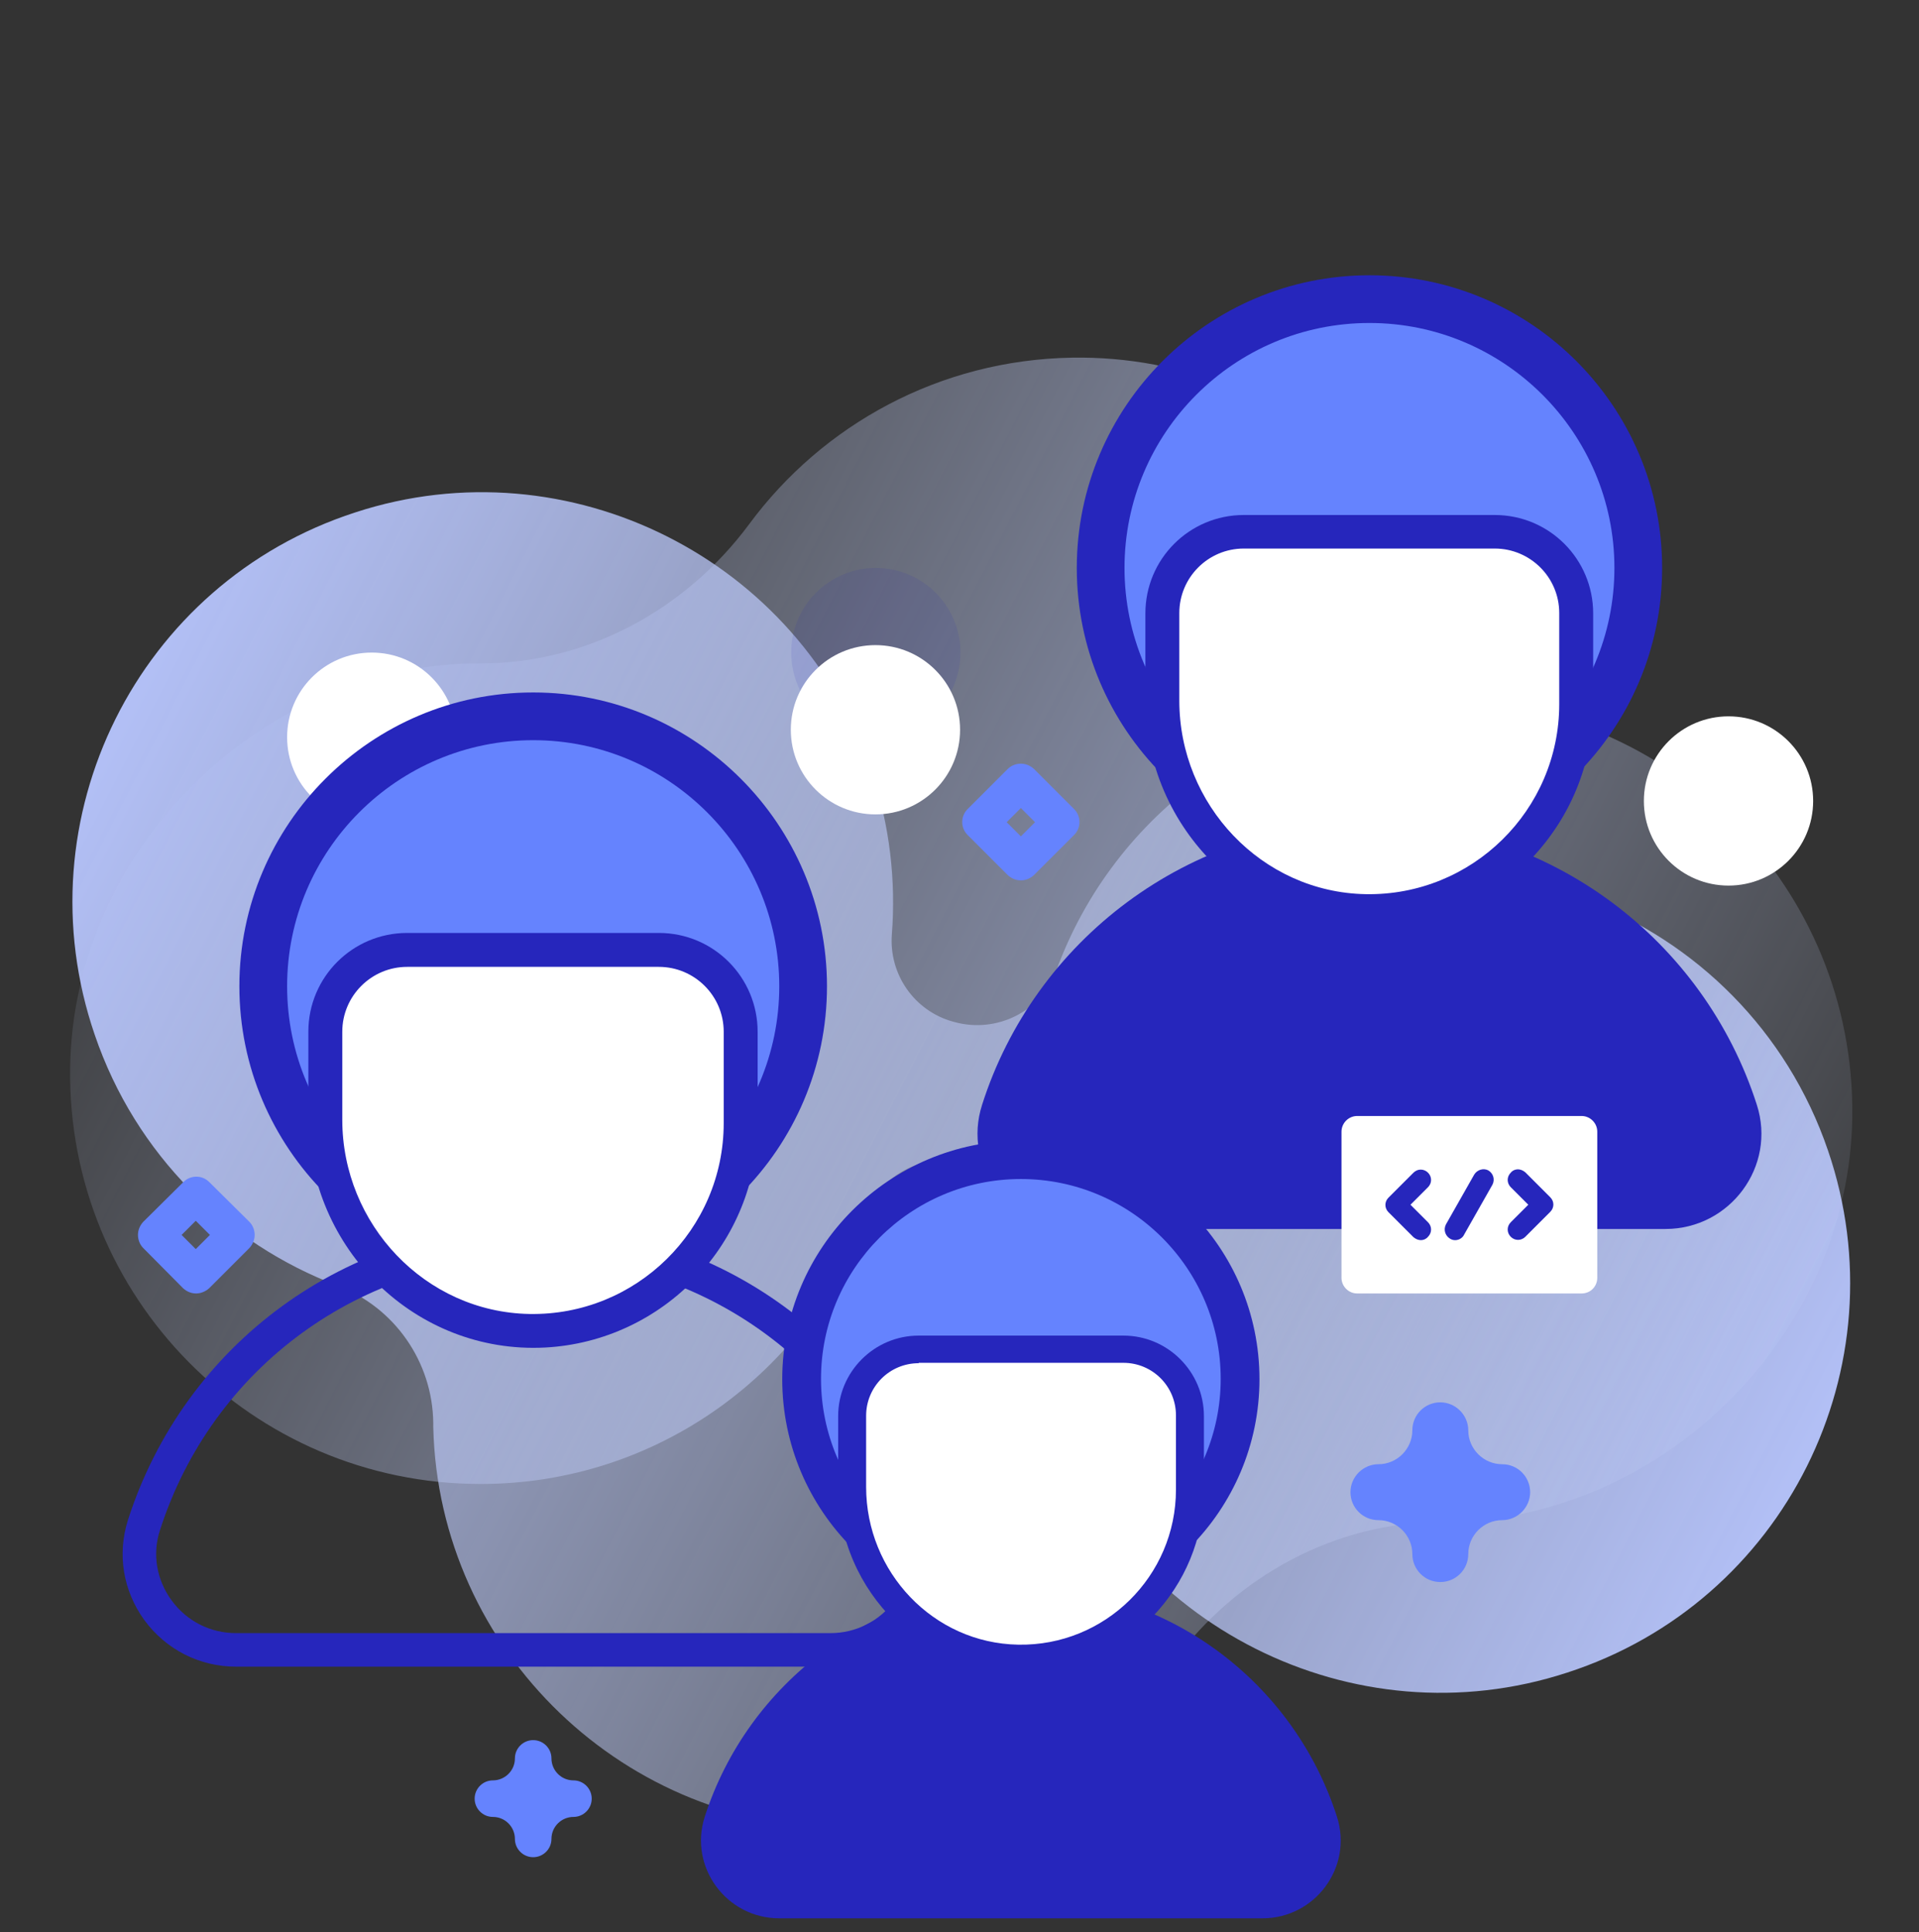<svg width="143" height="144" viewBox="0 0 143 144" fill="none" xmlns="http://www.w3.org/2000/svg">
  <rect x="0" y="0" width="143" height="144" fill="#333333" stroke="none"/>
  <path
    d="M136.223 85.748C133.167 76.774 126.332 70.162 118.136 67.05C113.885 65.439 111.051 61.382 110.996 56.826C110.996 56.715 110.996 56.631 110.996 56.52C110.607 39.795 96.632 26.375 79.878 26.653C70.015 26.82 61.291 31.654 55.818 39.072C51.095 45.435 43.76 49.435 35.842 49.435C35.62 49.435 35.37 49.435 35.147 49.435C19.088 49.797 5.447 63.549 5.225 79.58C5.002 96.667 18.783 110.587 35.814 110.587C49.011 110.587 60.263 102.224 64.542 90.499C65.653 87.443 68.987 85.804 72.127 86.665C72.155 86.665 72.21 86.693 72.238 86.693C75.127 87.499 77.017 90.221 76.794 93.194C76.489 97.167 76.933 101.279 78.295 105.308C83.601 121.144 100.883 129.84 116.775 124.645C133 119.394 141.724 101.863 136.223 85.748Z"
    fill="url(#paint0_linear_244_5)" />
  <path
    d="M7.058 77.108C10.114 86.082 16.949 92.694 25.145 95.806C29.396 97.417 32.23 101.474 32.286 106.03C32.286 106.141 32.286 106.225 32.286 106.336C32.675 123.061 46.65 136.481 63.403 136.203C73.266 136.036 81.99 131.202 87.463 123.784C92.186 117.421 99.521 113.42 107.439 113.42C107.662 113.42 107.912 113.42 108.134 113.42C124.165 113.059 137.807 99.306 138.029 83.248C138.251 66.161 124.471 52.242 107.439 52.242C94.242 52.242 82.99 60.604 78.712 72.329C77.6 75.385 74.266 77.024 71.127 76.163C71.099 76.163 71.043 76.135 71.016 76.135C68.126 75.329 66.237 72.607 66.459 69.634C66.765 65.661 66.32 61.549 64.959 57.52C59.652 41.684 42.371 32.988 26.479 38.183C10.253 43.434 1.529 60.993 7.058 77.108Z"
    fill="url(#paint1_linear_244_5)" />
  <path opacity="0.1"
    d="M65.264 54.937C68.748 54.937 71.571 52.113 71.571 48.63C71.571 45.147 68.748 42.323 65.264 42.323C61.781 42.323 58.958 45.147 58.958 48.63C58.958 52.113 61.781 54.937 65.264 54.937Z"
    fill="#2626BC" />
  <path
    d="M27.701 61.243C31.184 61.243 34.008 58.42 34.008 54.937C34.008 51.453 31.184 48.63 27.701 48.63C24.218 48.63 21.395 51.453 21.395 54.937C21.395 58.42 24.218 61.243 27.701 61.243Z"
    fill="white" />
  <path
    d="M65.237 60.688C68.72 60.688 71.543 57.864 71.543 54.381C71.543 50.898 68.72 48.074 65.237 48.074C61.754 48.074 58.93 50.898 58.93 54.381C58.93 57.864 61.754 60.688 65.237 60.688Z"
    fill="white" />
  <path
    d="M128.805 65.994C132.288 65.994 135.112 63.171 135.112 59.688C135.112 56.204 132.288 53.381 128.805 53.381C125.322 53.381 122.498 56.204 122.498 59.688C122.498 63.171 125.322 65.994 128.805 65.994Z"
    fill="white" />
  <path
    d="M14.615 96.389C14.254 96.389 13.921 96.25 13.643 96L10.67 93C10.42 92.75 10.281 92.388 10.281 92.027C10.281 91.666 10.42 91.333 10.67 91.055L13.671 88.082C14.199 87.554 15.06 87.554 15.588 88.082L18.588 91.055C18.838 91.305 18.977 91.666 18.977 92.027C18.977 92.388 18.838 92.722 18.588 93L15.588 96C15.31 96.25 14.949 96.389 14.615 96.389ZM13.532 92.027L14.588 93.083L15.643 92.027L14.588 90.972L13.532 92.027Z"
    fill="#6583FE" />
  <path
    d="M76.072 65.605C75.711 65.605 75.377 65.466 75.1 65.216L72.099 62.216C71.571 61.688 71.571 60.827 72.099 60.299L75.1 57.298C75.35 57.048 75.711 56.909 76.072 56.909C76.433 56.909 76.767 57.048 77.044 57.298L80.045 60.299C80.573 60.827 80.573 61.688 80.045 62.216L77.044 65.216C76.767 65.466 76.433 65.605 76.072 65.605ZM75.016 61.271L76.072 62.327L77.128 61.271L76.072 60.215L75.016 61.271Z"
    fill="#6583FE" />
  <path
    d="M39.731 138.398C38.981 138.398 38.37 137.786 38.37 137.036C38.37 136.147 37.648 135.397 36.731 135.397C35.981 135.397 35.37 134.786 35.37 134.036C35.37 133.286 35.981 132.674 36.731 132.674C37.62 132.674 38.37 131.952 38.37 131.035C38.37 130.285 38.981 129.674 39.731 129.674C40.482 129.674 41.093 130.285 41.093 131.035C41.093 131.924 41.815 132.674 42.732 132.674C43.482 132.674 44.093 133.286 44.093 134.036C44.093 134.786 43.482 135.397 42.732 135.397C41.843 135.397 41.093 136.119 41.093 137.036C41.093 137.786 40.482 138.398 39.731 138.398Z"
    fill="#6583FE" />
  <path
    d="M107.328 117.894C106.161 117.894 105.245 116.949 105.245 115.81C105.245 114.421 104.106 113.281 102.716 113.281C101.549 113.281 100.633 112.337 100.633 111.198C100.633 110.059 101.577 109.114 102.716 109.114C104.106 109.114 105.245 107.975 105.245 106.586C105.245 105.419 106.189 104.502 107.328 104.502C108.467 104.502 109.412 105.447 109.412 106.586C109.412 107.975 110.551 109.114 111.94 109.114C113.107 109.114 114.024 110.059 114.024 111.198C114.024 112.337 113.08 113.281 111.94 113.281C110.551 113.281 109.412 114.421 109.412 115.81C109.412 116.949 108.495 117.894 107.328 117.894Z"
    fill="#6583FE" />
  <path
    d="M102.05 62.355C113.113 62.355 122.081 53.386 122.081 42.323C122.081 31.26 113.113 22.291 102.05 22.291C90.986 22.291 82.018 31.26 82.018 42.323C82.018 53.386 90.986 62.355 102.05 62.355Z"
    fill="#6583FE" />
  <path
    d="M102.05 64.133C90.019 64.133 80.24 54.353 80.24 42.323C80.24 30.293 90.019 20.513 102.05 20.513C114.08 20.513 123.859 30.293 123.859 42.323C123.859 54.353 114.08 64.133 102.05 64.133ZM102.05 24.069C91.964 24.069 83.796 32.265 83.796 42.323C83.796 52.408 91.992 60.577 102.05 60.577C112.107 60.577 120.303 52.38 120.303 42.323C120.303 32.265 112.107 24.069 102.05 24.069Z"
    fill="#2626BC" />
  <path
    d="M124.11 91.583C128.916 91.583 132.389 86.915 130.916 82.331C126.999 70.106 115.552 61.271 102.05 61.271C88.547 61.271 77.072 70.106 73.183 82.331C71.71 86.915 75.183 91.583 79.99 91.583H124.11Z"
    fill="#2626BC" />
  <path
    d="M102.327 67.911H100.521C92.881 67.911 86.63 61.66 86.63 54.02V42.99C86.63 41.156 88.13 39.656 89.964 39.656H114.108C115.941 39.656 117.442 41.156 117.442 42.99V52.77C117.469 61.077 110.662 67.911 102.327 67.911Z"
    fill="white" />
  <path
    d="M102.911 69.134C93.326 69.634 85.352 61.799 85.352 52.186V45.712C85.352 41.656 88.63 38.378 92.687 38.378H111.385C115.441 38.378 118.72 41.656 118.72 45.712V52.492C118.72 61.382 111.718 68.689 102.911 69.134ZM92.687 40.878C90.019 40.878 87.88 43.045 87.88 45.685V52.214C87.88 59.965 94.02 66.494 101.772 66.633C109.69 66.772 116.191 60.382 116.191 52.464V45.685C116.191 43.017 114.024 40.878 111.385 40.878H92.687Z"
    fill="#2626BC" />
  <path
    d="M39.732 93.611C50.841 93.611 59.847 84.605 59.847 73.496C59.847 62.386 50.841 53.381 39.732 53.381C28.622 53.381 19.616 62.386 19.616 73.496C19.616 84.605 28.622 93.611 39.732 93.611Z"
    fill="#6583FE" />
  <path
    d="M39.731 95.389C27.646 95.389 17.838 85.554 17.838 73.496C17.838 61.41 27.674 51.602 39.731 51.602C51.789 51.602 61.625 61.438 61.625 73.496C61.625 85.554 51.817 95.389 39.731 95.389ZM39.731 55.159C29.618 55.159 21.395 63.383 21.395 73.496C21.395 83.609 29.618 91.833 39.731 91.833C49.845 91.833 58.069 83.609 58.069 73.496C58.069 63.383 49.845 55.159 39.731 55.159Z"
    fill="#2626BC" />
  <path
    d="M61.875 124.2H17.588C14.866 124.2 12.365 122.922 10.754 120.727C9.17 118.533 8.725 115.838 9.531 113.281C13.754 100.112 25.868 91.277 39.704 91.277C53.54 91.277 65.681 100.112 69.876 113.281C70.682 115.838 70.265 118.56 68.654 120.727C67.098 122.922 64.598 124.2 61.875 124.2ZM39.732 93.75C26.979 93.75 15.81 101.89 11.92 114.032C11.337 115.81 11.67 117.727 12.782 119.255C13.921 120.811 15.671 121.7 17.588 121.7H61.875C63.792 121.7 65.542 120.811 66.681 119.255C67.793 117.727 68.098 115.81 67.543 114.032C63.653 101.89 52.484 93.75 39.732 93.75Z"
    fill="#2626BC" />
  <path
    d="M40.093 99.168H38.148C30.508 99.168 24.256 92.916 24.256 85.276V74.135C24.256 72.301 25.757 70.801 27.59 70.801H51.873C53.707 70.801 55.207 72.301 55.207 74.135V84.026C55.207 92.361 48.4 99.168 40.093 99.168Z"
    fill="white" />
  <path
    d="M40.621 100.418C30.98 100.918 22.978 93.055 22.978 83.387V76.885C22.978 72.801 26.284 69.523 30.341 69.523H49.094C53.179 69.523 56.457 72.829 56.457 76.885V83.692C56.485 92.611 49.456 99.946 40.621 100.418ZM30.341 72.051C27.674 72.051 25.506 74.218 25.506 76.885V83.442C25.506 91.222 31.674 97.778 39.454 97.917C47.4 98.056 53.929 91.638 53.929 83.692V76.885C53.929 74.218 51.762 72.051 49.094 72.051H30.341Z"
    fill="#2626BC" />
  <path
    d="M76.072 119.088C85.095 119.088 92.409 111.774 92.409 102.752C92.409 93.729 85.095 86.415 76.072 86.415C67.05 86.415 59.736 93.729 59.736 102.752C59.736 111.774 67.05 119.088 76.072 119.088Z"
    fill="#6583FE" />
  <path
    d="M76.072 120.561C66.265 120.561 58.291 112.587 58.291 102.779C58.291 92.972 66.265 84.998 76.072 84.998C85.88 84.998 93.853 92.972 93.853 102.779C93.853 112.559 85.88 120.561 76.072 120.561ZM76.072 87.86C67.848 87.86 61.18 94.556 61.18 102.752C61.18 110.976 67.876 117.644 76.072 117.644C84.268 117.644 90.964 110.948 90.964 102.752C90.964 94.556 84.296 87.86 76.072 87.86Z"
    fill="#2626BC" />
  <path
    d="M94.076 142.954C97.993 142.954 100.827 139.148 99.632 135.397C96.437 125.423 87.102 118.227 76.072 118.227C65.042 118.227 55.707 125.451 52.512 135.397C51.317 139.148 54.151 142.954 58.069 142.954H94.076Z"
    fill="#2626BC" />
  <path
    d="M75.544 123.617C68.932 123.617 63.486 118.199 63.486 111.559V103.446C63.486 101.863 64.792 100.557 66.376 100.557H85.741C87.324 100.557 88.63 101.863 88.63 103.446V110.503C88.658 117.727 82.74 123.617 75.544 123.617Z"
    fill="white" />
  <path
    d="M76.794 124.645C68.96 125.062 62.458 118.644 62.458 110.809V105.53C62.458 102.224 65.153 99.529 68.46 99.529H83.713C87.019 99.529 89.714 102.224 89.714 105.53V111.059C89.686 118.31 83.963 124.256 76.794 124.645ZM68.46 101.585C66.292 101.585 64.542 103.335 64.542 105.502V110.809C64.542 117.143 69.543 122.45 75.878 122.561C82.351 122.672 87.63 117.449 87.63 111.003V105.474C87.63 103.307 85.88 101.557 83.713 101.557H68.46V101.585Z"
    fill="#2626BC" />
  <path
    d="M117.858 96.389H101.133C100.494 96.389 99.966 95.861 99.966 95.222V84.331C99.966 83.692 100.494 83.164 101.133 83.164H117.858C118.497 83.164 119.025 83.692 119.025 84.331V95.222C119.025 95.861 118.525 96.389 117.858 96.389Z"
    fill="white" />
  <path
    d="M105.884 92.416C105.689 92.416 105.495 92.333 105.328 92.194L103.466 90.333C103.161 90.027 103.161 89.555 103.466 89.249L105.328 87.388C105.634 87.082 106.106 87.082 106.412 87.388C106.717 87.693 106.717 88.165 106.412 88.471L105.106 89.777L106.412 91.083C106.717 91.388 106.717 91.861 106.412 92.166C106.273 92.333 106.078 92.416 105.884 92.416Z"
    fill="#2626BC" />
  <path
    d="M113.107 87.138C113.302 87.138 113.496 87.221 113.663 87.36L115.524 89.221C115.83 89.527 115.83 89.999 115.524 90.305L113.663 92.166C113.357 92.472 112.885 92.472 112.579 92.166C112.274 91.861 112.274 91.388 112.579 91.083L113.885 89.777L112.579 88.471C112.274 88.165 112.274 87.693 112.579 87.388C112.718 87.221 112.913 87.138 113.107 87.138Z"
    fill="#2626BC" />
  <path
    d="M108.44 92.416C108.301 92.416 108.19 92.388 108.051 92.305C107.69 92.083 107.551 91.638 107.745 91.249L109.857 87.526C110.079 87.165 110.551 87.026 110.912 87.221C111.274 87.443 111.413 87.888 111.218 88.276L109.106 91.999C108.995 92.249 108.718 92.416 108.44 92.416Z"
    fill="#2626BC" />
  <defs>
    <linearGradient id="paint0_linear_244_5" x1="4.313" y1="41.003" x2="141.628" y2="111.568"
      gradientUnits="userSpaceOnUse">
      <stop stop-color="#D2DEFF" stop-opacity="0" />
      <stop offset="1" stop-color="#B7C5FF" />
    </linearGradient>
    <linearGradient id="paint1_linear_244_5" x1="138.961" y1="121.84" x2="1.646" y2="51.275"
      gradientUnits="userSpaceOnUse">
      <stop stop-color="#D2DEFF" stop-opacity="0" />
      <stop offset="1" stop-color="#B7C5FF" />
    </linearGradient>
  </defs>
</svg>
  